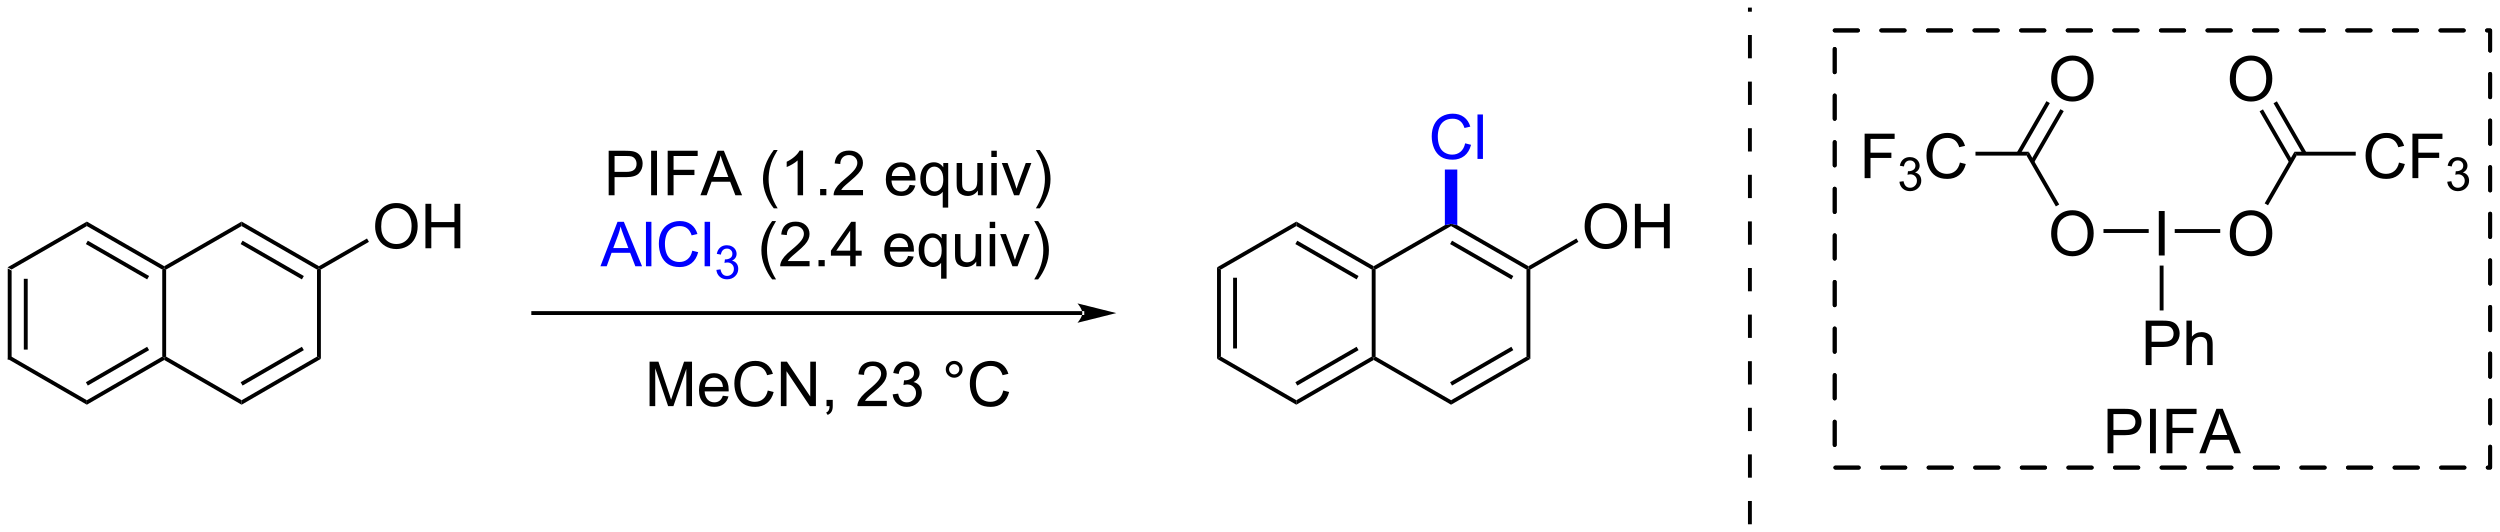 <?xml version="1.0" encoding="UTF-8"?>
<!DOCTYPE svg PUBLIC '-//W3C//DTD SVG 1.0//EN'
          'http://www.w3.org/TR/2001/REC-SVG-20010904/DTD/svg10.dtd'>
<svg stroke-dasharray="none" shape-rendering="auto" xmlns="http://www.w3.org/2000/svg" font-family="'Dialog'" text-rendering="auto" width="883" fill-opacity="1" color-interpolation="auto" color-rendering="auto" preserveAspectRatio="xMidYMid meet" font-size="12px" viewBox="0 0 883 188" fill="black" xmlns:xlink="http://www.w3.org/1999/xlink" stroke="black" image-rendering="auto" stroke-miterlimit="10" stroke-linecap="square" stroke-linejoin="miter" font-style="normal" stroke-width="1" height="188" stroke-dashoffset="0" font-weight="normal" stroke-opacity="1"
><!--Generated by the Batik Graphics2D SVG Generator--><defs id="genericDefs"
  /><g
  ><defs id="defs1"
    ><clipPath clipPathUnits="userSpaceOnUse" id="clipPath1"
      ><path d="M0.646 0.646 L331.715 0.646 L331.715 71.076 L0.646 71.076 L0.646 0.646 Z"
      /></clipPath
      ><clipPath clipPathUnits="userSpaceOnUse" id="clipPath2"
      ><path d="M58.949 331.155 L58.949 399.627 L380.812 399.627 L380.812 331.155 Z"
      /></clipPath
    ></defs
    ><g transform="scale(2.667,2.667) translate(-0.646,-0.646) matrix(1.029,0,0,1.029,-59.989,-339.98)"
    ><path d="M59.921 365.566 L60.421 365.855 L60.421 377.067 L59.921 377.355 ZM61.991 366.906 L61.991 376.017 L62.491 376.017 L62.491 366.906 Z" stroke="none" clip-path="url(#clipPath2)"
    /></g
    ><g transform="matrix(2.743,0,0,2.743,-161.692,-908.336)"
    ><path d="M59.921 377.355 L60.421 377.067 L70.13 382.68 L70.13 383.258 Z" stroke="none" clip-path="url(#clipPath2)"
    /></g
    ><g transform="matrix(2.743,0,0,2.743,-161.692,-908.336)"
    ><path d="M70.13 383.258 L70.13 382.68 L79.839 377.067 L80.089 377.211 L80.089 377.5 ZM70.255 380.794 L78.144 376.233 L77.893 375.8 L70.005 380.361 Z" stroke="none" clip-path="url(#clipPath2)"
    /></g
    ><g transform="matrix(2.743,0,0,2.743,-161.692,-908.336)"
    ><path d="M80.339 377.067 L80.089 377.211 L79.839 377.067 L79.839 365.855 L80.089 365.71 L80.339 365.855 Z" stroke="none" clip-path="url(#clipPath2)"
    /></g
    ><g transform="matrix(2.743,0,0,2.743,-161.692,-908.336)"
    ><path d="M80.089 365.422 L80.089 365.71 L79.839 365.855 L70.13 360.257 L70.13 359.68 ZM78.145 366.689 L70.255 362.14 L70.005 362.573 L77.895 367.123 Z" stroke="none" clip-path="url(#clipPath2)"
    /></g
    ><g transform="matrix(2.743,0,0,2.743,-161.692,-908.336)"
    ><path d="M70.13 359.68 L70.13 360.257 L60.421 365.855 L59.921 365.566 Z" stroke="none" clip-path="url(#clipPath2)"
    /></g
    ><g transform="matrix(2.743,0,0,2.743,-161.692,-908.336)"
    ><path d="M80.089 377.5 L80.089 377.211 L80.339 377.067 L90.056 382.68 L90.056 383.258 Z" stroke="none" clip-path="url(#clipPath2)"
    /></g
    ><g transform="matrix(2.743,0,0,2.743,-161.692,-908.336)"
    ><path d="M90.056 383.258 L90.056 382.68 L99.765 377.067 L100.265 377.355 ZM90.181 380.794 L98.07 376.233 L97.82 375.8 L89.931 380.361 Z" stroke="none" clip-path="url(#clipPath2)"
    /></g
    ><g transform="matrix(2.743,0,0,2.743,-161.692,-908.336)"
    ><path d="M100.265 377.355 L99.765 377.067 L99.765 365.855 L100.015 365.71 L100.265 365.855 Z" stroke="none" clip-path="url(#clipPath2)"
    /></g
    ><g transform="matrix(2.743,0,0,2.743,-161.692,-908.336)"
    ><path d="M100.015 365.422 L100.015 365.71 L99.765 365.855 L90.056 360.257 L90.056 359.68 ZM98.071 366.689 L90.181 362.14 L89.931 362.573 L97.821 367.123 Z" stroke="none" clip-path="url(#clipPath2)"
    /></g
    ><g transform="matrix(2.743,0,0,2.743,-161.692,-908.336)"
    ><path d="M90.056 359.68 L90.056 360.257 L80.339 365.855 L80.089 365.71 L80.089 365.422 Z" stroke="none" clip-path="url(#clipPath2)"
    /></g
    ><g transform="matrix(2.743,0,0,2.743,-161.692,-908.336)"
    ><path d="M107.251 360.329 Q107.251 358.902 108.017 358.097 Q108.782 357.29 109.993 357.29 Q110.785 357.29 111.421 357.67 Q112.058 358.048 112.392 358.725 Q112.728 359.402 112.728 360.261 Q112.728 361.134 112.376 361.821 Q112.025 362.509 111.379 362.863 Q110.736 363.217 109.988 363.217 Q109.181 363.217 108.543 362.826 Q107.907 362.433 107.579 361.759 Q107.251 361.082 107.251 360.329 ZM108.032 360.339 Q108.032 361.376 108.587 361.972 Q109.144 362.566 109.986 362.566 Q110.84 362.566 111.392 361.964 Q111.947 361.363 111.947 360.259 Q111.947 359.558 111.71 359.037 Q111.473 358.517 111.017 358.23 Q110.564 357.941 109.996 357.941 Q109.191 357.941 108.611 358.496 Q108.032 359.048 108.032 360.339 ZM113.727 363.118 L113.727 357.392 L114.484 357.392 L114.484 359.743 L117.461 359.743 L117.461 357.392 L118.219 357.392 L118.219 363.118 L117.461 363.118 L117.461 360.418 L114.484 360.418 L114.484 363.118 L113.727 363.118 Z" stroke="none" clip-path="url(#clipPath2)"
    /></g
    ><g transform="matrix(2.743,0,0,2.743,-161.692,-908.336)"
    ><path d="M100.265 365.855 L100.015 365.71 L100.015 365.422 L106.202 361.855 L106.452 362.288 Z" stroke="none" clip-path="url(#clipPath2)"
    /></g
    ><g transform="matrix(2.743,0,0,2.743,-161.692,-908.336)"
    ><path d="M137.322 356.286 L137.322 350.56 L139.483 350.56 Q140.054 350.56 140.353 350.614 Q140.775 350.685 141.059 350.883 Q141.345 351.078 141.52 351.435 Q141.694 351.789 141.694 352.216 Q141.694 352.945 141.228 353.453 Q140.765 353.958 139.549 353.958 L138.08 353.958 L138.08 356.286 L137.322 356.286 ZM138.08 353.281 L139.562 353.281 Q140.296 353.281 140.603 353.008 Q140.913 352.734 140.913 352.239 Q140.913 351.88 140.731 351.625 Q140.549 351.367 140.252 351.286 Q140.062 351.234 139.546 351.234 L138.08 351.234 L138.08 353.281 ZM142.788 356.286 L142.788 350.56 L143.546 350.56 L143.546 356.286 L142.788 356.286 ZM144.92 356.286 L144.92 350.56 L148.784 350.56 L148.784 351.234 L145.678 351.234 L145.678 353.008 L148.365 353.008 L148.365 353.685 L145.678 353.685 L145.678 356.286 L144.92 356.286 ZM149.137 356.286 L151.338 350.56 L152.155 350.56 L154.499 356.286 L153.635 356.286 L152.968 354.552 L150.572 354.552 L149.944 356.286 L149.137 356.286 ZM150.791 353.935 L152.733 353.935 L152.135 352.349 Q151.861 351.625 151.728 351.161 Q151.619 351.711 151.421 352.255 L150.791 353.935 ZM158.581 357.971 Q157.998 357.237 157.594 356.252 Q157.193 355.265 157.193 354.211 Q157.193 353.281 157.495 352.43 Q157.847 351.442 158.581 350.461 L159.084 350.461 Q158.612 351.273 158.459 351.622 Q158.222 352.161 158.084 352.747 Q157.917 353.476 157.917 354.216 Q157.917 356.094 159.084 357.971 L158.581 357.971 ZM162.355 356.286 L161.651 356.286 L161.651 351.805 Q161.396 352.047 160.985 352.289 Q160.573 352.531 160.245 352.654 L160.245 351.974 Q160.834 351.695 161.274 351.302 Q161.716 350.906 161.901 350.536 L162.355 350.536 L162.355 356.286 ZM164.549 356.286 L164.549 355.484 L165.351 355.484 L165.351 356.286 L164.549 356.286 ZM170.073 355.609 L170.073 356.286 L166.287 356.286 Q166.279 356.031 166.37 355.797 Q166.513 355.411 166.831 355.036 Q167.151 354.661 167.753 354.169 Q168.685 353.404 169.013 352.956 Q169.341 352.508 169.341 352.109 Q169.341 351.692 169.042 351.406 Q168.745 351.117 168.263 351.117 Q167.756 351.117 167.451 351.422 Q167.146 351.726 167.144 352.265 L166.42 352.192 Q166.495 351.383 166.98 350.961 Q167.464 350.536 168.279 350.536 Q169.105 350.536 169.584 350.995 Q170.065 351.45 170.065 352.125 Q170.065 352.469 169.925 352.802 Q169.784 353.133 169.456 353.5 Q169.131 353.867 168.373 354.508 Q167.74 355.039 167.56 355.229 Q167.381 355.419 167.263 355.609 L170.073 355.609 ZM176.084 354.95 L176.81 355.039 Q176.638 355.677 176.172 356.029 Q175.709 356.38 174.987 356.38 Q174.076 356.38 173.542 355.82 Q173.011 355.258 173.011 354.247 Q173.011 353.2 173.55 352.622 Q174.089 352.044 174.948 352.044 Q175.779 352.044 176.305 352.612 Q176.834 353.177 176.834 354.203 Q176.834 354.265 176.831 354.39 L173.737 354.39 Q173.776 355.075 174.123 355.44 Q174.472 355.802 174.99 355.802 Q175.378 355.802 175.651 355.599 Q175.925 355.396 176.084 354.95 ZM173.776 353.812 L176.091 353.812 Q176.045 353.289 175.826 353.029 Q175.49 352.622 174.956 352.622 Q174.472 352.622 174.141 352.948 Q173.81 353.271 173.776 353.812 ZM180.338 357.877 L180.338 355.844 Q180.174 356.075 179.879 356.229 Q179.585 356.38 179.252 356.38 Q178.515 356.38 177.981 355.791 Q177.447 355.2 177.447 354.172 Q177.447 353.547 177.663 353.052 Q177.882 352.555 178.293 352.299 Q178.705 352.044 179.197 352.044 Q179.968 352.044 180.408 352.692 L180.408 352.138 L181.041 352.138 L181.041 357.877 L180.338 357.877 ZM178.171 354.2 Q178.171 355 178.507 355.401 Q178.843 355.802 179.312 355.802 Q179.76 355.802 180.082 355.422 Q180.408 355.039 180.408 354.263 Q180.408 353.435 180.067 353.018 Q179.726 352.599 179.265 352.599 Q178.806 352.599 178.489 352.987 Q178.171 353.375 178.171 354.2 ZM184.862 356.286 L184.862 355.677 Q184.378 356.38 183.545 356.38 Q183.178 356.38 182.86 356.239 Q182.542 356.099 182.386 355.885 Q182.232 355.672 182.17 355.364 Q182.128 355.156 182.128 354.708 L182.128 352.138 L182.831 352.138 L182.831 354.437 Q182.831 354.989 182.873 355.18 Q182.94 355.458 183.154 355.617 Q183.37 355.773 183.685 355.773 Q184.003 355.773 184.279 355.612 Q184.558 355.45 184.672 355.172 Q184.787 354.89 184.787 354.359 L184.787 352.138 L185.49 352.138 L185.49 356.286 L184.862 356.286 ZM186.595 351.367 L186.595 350.56 L187.299 350.56 L187.299 351.367 L186.595 351.367 ZM186.595 356.286 L186.595 352.138 L187.299 352.138 L187.299 356.286 L186.595 356.286 ZM189.521 356.286 L187.943 352.138 L188.685 352.138 L189.576 354.622 Q189.722 355.023 189.841 355.458 Q189.935 355.13 190.105 354.669 L191.026 352.138 L191.748 352.138 L190.178 356.286 L189.521 356.286 ZM192.831 357.971 L192.326 357.971 Q193.495 356.094 193.495 354.216 Q193.495 353.482 193.326 352.758 Q193.193 352.172 192.956 351.633 Q192.803 351.281 192.326 350.461 L192.831 350.461 Q193.565 351.442 193.917 352.43 Q194.216 353.281 194.216 354.211 Q194.216 355.265 193.813 356.252 Q193.409 357.237 192.831 357.971 Z" stroke="none" clip-path="url(#clipPath2)"
    /></g
    ><g fill="blue" transform="matrix(2.743,0,0,2.743,-161.692,-908.336)" stroke="blue"
    ><path d="M136.26 365.436 L138.46 359.71 L139.278 359.71 L141.622 365.436 L140.757 365.436 L140.09 363.702 L137.695 363.702 L137.067 365.436 L136.26 365.436 ZM137.913 363.085 L139.856 363.085 L139.257 361.499 Q138.984 360.775 138.851 360.311 Q138.742 360.861 138.543 361.405 L137.913 363.085 ZM142.122 365.436 L142.122 359.71 L142.825 359.71 L142.825 365.436 L142.122 365.436 ZM148.089 363.428 L148.847 363.619 Q148.61 364.553 147.99 365.046 Q147.37 365.535 146.477 365.535 Q145.55 365.535 144.969 365.158 Q144.391 364.78 144.087 364.067 Q143.784 363.35 143.784 362.53 Q143.784 361.634 144.126 360.97 Q144.469 360.303 145.1 359.957 Q145.73 359.611 146.488 359.611 Q147.347 359.611 147.933 360.048 Q148.519 360.486 148.751 361.28 L148.003 361.454 Q147.805 360.829 147.425 360.546 Q147.047 360.259 146.472 360.259 Q145.813 360.259 145.368 360.577 Q144.925 360.892 144.745 361.426 Q144.566 361.96 144.566 362.525 Q144.566 363.257 144.779 363.801 Q144.993 364.345 145.441 364.616 Q145.891 364.884 146.415 364.884 Q147.05 364.884 147.49 364.517 Q147.933 364.15 148.089 363.428 ZM149.676 365.436 L149.676 359.71 L150.38 359.71 L150.38 365.436 L149.676 365.436 Z" stroke="none" clip-path="url(#clipPath2)"
    /></g
    ><g fill="blue" transform="matrix(2.743,0,0,2.743,-161.692,-908.336)" stroke="blue"
    ><path d="M151.193 365.901 L151.72 365.831 Q151.812 366.28 152.029 366.478 Q152.247 366.675 152.562 366.675 Q152.933 366.675 153.189 366.417 Q153.447 366.159 153.447 365.779 Q153.447 365.415 153.208 365.181 Q152.972 364.945 152.605 364.945 Q152.456 364.945 152.234 365.003 L152.292 364.54 Q152.345 364.546 152.376 364.546 Q152.714 364.546 152.984 364.37 Q153.253 364.195 153.253 363.827 Q153.253 363.538 153.056 363.349 Q152.861 363.157 152.55 363.157 Q152.242 363.157 152.036 363.351 Q151.831 363.544 151.773 363.931 L151.245 363.837 Q151.343 363.306 151.685 363.015 Q152.029 362.724 152.538 362.724 Q152.89 362.724 153.185 362.874 Q153.482 363.025 153.638 363.286 Q153.794 363.546 153.794 363.839 Q153.794 364.118 153.644 364.347 Q153.495 364.575 153.202 364.71 Q153.583 364.798 153.794 365.075 Q154.005 365.351 154.005 365.767 Q154.005 366.329 153.595 366.722 Q153.185 367.113 152.558 367.113 Q151.993 367.113 151.618 366.776 Q151.245 366.439 151.193 365.901 Z" stroke="none" clip-path="url(#clipPath2)"
    /></g
    ><g transform="matrix(2.743,0,0,2.743,-161.692,-908.336)"
    ><path d="M158.373 367.121 Q157.789 366.387 157.386 365.402 Q156.985 364.416 156.985 363.361 Q156.985 362.431 157.287 361.579 Q157.638 360.593 158.373 359.611 L158.875 359.611 Q158.404 360.423 158.25 360.772 Q158.013 361.311 157.875 361.897 Q157.709 362.626 157.709 363.366 Q157.709 365.244 158.875 367.121 L158.373 367.121 ZM163.193 364.759 L163.193 365.436 L159.406 365.436 Q159.399 365.181 159.49 364.947 Q159.633 364.561 159.951 364.186 Q160.271 363.811 160.873 363.319 Q161.805 362.553 162.133 362.106 Q162.461 361.658 162.461 361.259 Q162.461 360.843 162.162 360.556 Q161.865 360.267 161.383 360.267 Q160.875 360.267 160.571 360.572 Q160.266 360.876 160.263 361.416 L159.539 361.343 Q159.615 360.533 160.099 360.111 Q160.584 359.686 161.399 359.686 Q162.224 359.686 162.703 360.145 Q163.185 360.6 163.185 361.275 Q163.185 361.619 163.044 361.952 Q162.904 362.283 162.576 362.65 Q162.25 363.017 161.492 363.658 Q160.86 364.189 160.68 364.379 Q160.5 364.569 160.383 364.759 L163.193 364.759 ZM164.34 365.436 L164.34 364.634 L165.142 364.634 L165.142 365.436 L164.34 365.436 ZM168.422 365.436 L168.422 364.064 L165.938 364.064 L165.938 363.421 L168.552 359.71 L169.125 359.71 L169.125 363.421 L169.899 363.421 L169.899 364.064 L169.125 364.064 L169.125 365.436 L168.422 365.436 ZM168.422 363.421 L168.422 360.837 L166.631 363.421 L168.422 363.421 ZM175.875 364.1 L176.602 364.189 Q176.43 364.827 175.964 365.178 Q175.5 365.53 174.779 365.53 Q173.867 365.53 173.334 364.97 Q172.802 364.408 172.802 363.397 Q172.802 362.35 173.341 361.772 Q173.881 361.194 174.74 361.194 Q175.571 361.194 176.097 361.762 Q176.625 362.327 176.625 363.353 Q176.625 363.416 176.623 363.541 L173.529 363.541 Q173.568 364.225 173.914 364.59 Q174.263 364.952 174.781 364.952 Q175.169 364.952 175.443 364.749 Q175.716 364.546 175.875 364.1 ZM173.568 362.962 L175.883 362.962 Q175.836 362.439 175.617 362.178 Q175.281 361.772 174.748 361.772 Q174.263 361.772 173.933 362.098 Q173.602 362.421 173.568 362.962 ZM180.129 367.027 L180.129 364.994 Q179.965 365.225 179.671 365.379 Q179.377 365.53 179.043 365.53 Q178.306 365.53 177.772 364.942 Q177.238 364.35 177.238 363.322 Q177.238 362.697 177.455 362.202 Q177.673 361.704 178.085 361.449 Q178.496 361.194 178.988 361.194 Q179.759 361.194 180.2 361.843 L180.2 361.288 L180.832 361.288 L180.832 367.027 L180.129 367.027 ZM177.963 363.35 Q177.963 364.15 178.298 364.551 Q178.634 364.952 179.103 364.952 Q179.551 364.952 179.874 364.572 Q180.2 364.189 180.2 363.413 Q180.2 362.585 179.858 362.168 Q179.517 361.749 179.056 361.749 Q178.598 361.749 178.28 362.137 Q177.963 362.525 177.963 363.35 ZM184.654 365.436 L184.654 364.827 Q184.169 365.53 183.336 365.53 Q182.969 365.53 182.651 365.389 Q182.334 365.249 182.177 365.035 Q182.024 364.822 181.961 364.514 Q181.919 364.306 181.919 363.858 L181.919 361.288 L182.623 361.288 L182.623 363.587 Q182.623 364.139 182.664 364.329 Q182.732 364.608 182.946 364.767 Q183.162 364.923 183.477 364.923 Q183.794 364.923 184.071 364.762 Q184.349 364.6 184.464 364.322 Q184.578 364.041 184.578 363.509 L184.578 361.288 L185.281 361.288 L185.281 365.436 L184.654 365.436 ZM186.387 360.517 L186.387 359.71 L187.09 359.71 L187.09 360.517 L186.387 360.517 ZM186.387 365.436 L186.387 361.288 L187.09 361.288 L187.09 365.436 L186.387 365.436 ZM189.313 365.436 L187.735 361.288 L188.477 361.288 L189.367 363.772 Q189.513 364.173 189.633 364.608 Q189.727 364.28 189.896 363.819 L190.818 361.288 L191.539 361.288 L189.969 365.436 L189.313 365.436 ZM192.623 367.121 L192.117 367.121 Q193.287 365.244 193.287 363.366 Q193.287 362.632 193.117 361.908 Q192.985 361.322 192.748 360.783 Q192.594 360.431 192.117 359.611 L192.623 359.611 Q193.357 360.593 193.709 361.579 Q194.008 362.431 194.008 363.361 Q194.008 364.416 193.604 365.402 Q193.201 366.387 192.623 367.121 Z" stroke="none" clip-path="url(#clipPath2)"
    /></g
    ><g transform="matrix(2.743,0,0,2.743,-161.692,-908.336)"
    ><path d="M198.31 371.711 L198.31 371.711 L127.612 371.711 L127.362 371.711 L127.362 371.211 L127.612 371.211 L198.31 371.211 L198.56 371.211 L198.56 371.711 ZM202.685 371.461 L197.685 370.211 C197.685 370.211 198.31 370.914 198.31 371.461 C198.31 372.007 197.685 372.711 197.685 372.711 Z" stroke="none" clip-path="url(#clipPath2)"
    /></g
    ><g transform="matrix(2.743,0,0,2.743,-161.692,-908.336)"
    ><path d="M142.588 383.44 L142.588 377.714 L143.728 377.714 L145.085 381.769 Q145.273 382.334 145.358 382.615 Q145.455 382.302 145.663 381.698 L147.033 377.714 L148.054 377.714 L148.054 383.44 L147.322 383.44 L147.322 378.646 L145.658 383.44 L144.976 383.44 L143.319 378.565 L143.319 383.44 L142.588 383.44 ZM152.025 382.104 L152.752 382.193 Q152.58 382.831 152.114 383.183 Q151.65 383.534 150.929 383.534 Q150.017 383.534 149.483 382.974 Q148.952 382.412 148.952 381.401 Q148.952 380.354 149.491 379.776 Q150.03 379.198 150.89 379.198 Q151.72 379.198 152.246 379.766 Q152.775 380.331 152.775 381.357 Q152.775 381.42 152.773 381.545 L149.679 381.545 Q149.718 382.229 150.064 382.594 Q150.413 382.956 150.931 382.956 Q151.319 382.956 151.593 382.753 Q151.866 382.55 152.025 382.104 ZM149.718 380.966 L152.033 380.966 Q151.986 380.443 151.767 380.183 Q151.431 379.776 150.898 379.776 Q150.413 379.776 150.082 380.102 Q149.752 380.425 149.718 380.966 ZM157.81 381.433 L158.568 381.623 Q158.331 382.558 157.711 383.05 Q157.092 383.539 156.198 383.539 Q155.271 383.539 154.69 383.162 Q154.112 382.784 153.808 382.071 Q153.506 381.354 153.506 380.534 Q153.506 379.638 153.847 378.974 Q154.19 378.308 154.821 377.961 Q155.451 377.615 156.209 377.615 Q157.068 377.615 157.654 378.052 Q158.24 378.49 158.472 379.284 L157.724 379.459 Q157.526 378.834 157.146 378.55 Q156.769 378.263 156.193 378.263 Q155.534 378.263 155.089 378.581 Q154.646 378.896 154.467 379.43 Q154.287 379.964 154.287 380.529 Q154.287 381.261 154.5 381.805 Q154.714 382.349 155.162 382.62 Q155.612 382.888 156.136 382.888 Q156.771 382.888 157.211 382.521 Q157.654 382.154 157.81 381.433 ZM159.494 383.44 L159.494 377.714 L160.273 377.714 L163.28 382.209 L163.28 377.714 L164.007 377.714 L164.007 383.44 L163.228 383.44 L160.22 378.94 L160.22 383.44 L159.494 383.44 ZM165.373 383.44 L165.373 382.638 L166.175 382.638 L166.175 383.44 Q166.175 383.883 166.019 384.154 Q165.862 384.425 165.521 384.573 L165.326 384.274 Q165.55 384.175 165.654 383.985 Q165.761 383.797 165.771 383.44 L165.373 383.44 ZM173.136 382.763 L173.136 383.44 L169.349 383.44 Q169.342 383.185 169.433 382.951 Q169.576 382.565 169.894 382.19 Q170.214 381.815 170.815 381.323 Q171.748 380.558 172.076 380.11 Q172.404 379.662 172.404 379.263 Q172.404 378.847 172.105 378.56 Q171.808 378.271 171.326 378.271 Q170.818 378.271 170.513 378.576 Q170.209 378.88 170.206 379.42 L169.482 379.347 Q169.558 378.537 170.042 378.115 Q170.526 377.69 171.342 377.69 Q172.167 377.69 172.646 378.149 Q173.128 378.604 173.128 379.279 Q173.128 379.623 172.987 379.956 Q172.847 380.287 172.519 380.654 Q172.193 381.021 171.435 381.662 Q170.803 382.193 170.623 382.383 Q170.443 382.573 170.326 382.763 L173.136 382.763 ZM173.892 381.927 L174.595 381.834 Q174.718 382.433 175.007 382.696 Q175.299 382.959 175.718 382.959 Q176.213 382.959 176.554 382.615 Q176.898 382.271 176.898 381.763 Q176.898 381.279 176.58 380.966 Q176.265 380.651 175.775 380.651 Q175.577 380.651 175.28 380.729 L175.358 380.112 Q175.429 380.12 175.47 380.12 Q175.921 380.12 176.28 379.886 Q176.64 379.651 176.64 379.162 Q176.64 378.776 176.377 378.524 Q176.116 378.269 175.702 378.269 Q175.291 378.269 175.017 378.526 Q174.744 378.784 174.666 379.3 L173.963 379.175 Q174.093 378.466 174.549 378.078 Q175.007 377.69 175.687 377.69 Q176.155 377.69 176.549 377.891 Q176.944 378.091 177.153 378.44 Q177.361 378.787 177.361 379.177 Q177.361 379.55 177.161 379.854 Q176.963 380.159 176.572 380.339 Q177.08 380.456 177.361 380.826 Q177.642 381.193 177.642 381.748 Q177.642 382.498 177.095 383.021 Q176.549 383.542 175.713 383.542 Q174.96 383.542 174.46 383.094 Q173.963 382.644 173.892 381.927 ZM180.728 378.698 Q180.728 378.248 181.046 377.933 Q181.366 377.615 181.812 377.615 Q182.265 377.615 182.58 377.933 Q182.898 378.248 182.898 378.698 Q182.898 379.146 182.577 379.466 Q182.26 379.784 181.812 379.784 Q181.366 379.784 181.046 379.469 Q180.728 379.151 180.728 378.698 ZM181.155 378.698 Q181.155 378.972 181.348 379.164 Q181.541 379.357 181.814 379.357 Q182.085 379.357 182.278 379.164 Q182.47 378.972 182.47 378.698 Q182.47 378.425 182.278 378.232 Q182.085 378.037 181.814 378.037 Q181.541 378.037 181.348 378.232 Q181.155 378.425 181.155 378.698 ZM188.131 381.433 L188.888 381.623 Q188.651 382.558 188.032 383.05 Q187.412 383.539 186.519 383.539 Q185.592 383.539 185.011 383.162 Q184.433 382.784 184.128 382.071 Q183.826 381.354 183.826 380.534 Q183.826 379.638 184.167 378.974 Q184.511 378.308 185.141 377.961 Q185.771 377.615 186.529 377.615 Q187.388 377.615 187.974 378.052 Q188.56 378.49 188.792 379.284 L188.045 379.459 Q187.847 378.834 187.467 378.55 Q187.089 378.263 186.513 378.263 Q185.855 378.263 185.409 378.581 Q184.967 378.896 184.787 379.43 Q184.607 379.964 184.607 380.529 Q184.607 381.261 184.821 381.805 Q185.034 382.349 185.482 382.62 Q185.933 382.888 186.456 382.888 Q187.092 382.888 187.532 382.521 Q187.974 382.154 188.131 381.433 Z" stroke="none" clip-path="url(#clipPath2)"
    /></g
    ><g transform="matrix(2.743,0,0,2.743,-161.692,-908.336)"
    ><path d="M215.657 365.566 L216.157 365.855 L216.157 377.067 L215.657 377.355 ZM217.727 366.906 L217.727 376.017 L218.227 376.017 L218.227 366.906 Z" stroke="none" clip-path="url(#clipPath2)"
    /></g
    ><g transform="matrix(2.743,0,0,2.743,-161.692,-908.336)"
    ><path d="M215.657 377.355 L216.157 377.067 L225.866 382.68 L225.866 383.258 Z" stroke="none" clip-path="url(#clipPath2)"
    /></g
    ><g transform="matrix(2.743,0,0,2.743,-161.692,-908.336)"
    ><path d="M225.866 383.258 L225.866 382.68 L235.576 377.067 L235.826 377.211 L235.826 377.5 ZM225.992 380.794 L233.88 376.233 L233.63 375.8 L225.741 380.361 Z" stroke="none" clip-path="url(#clipPath2)"
    /></g
    ><g transform="matrix(2.743,0,0,2.743,-161.692,-908.336)"
    ><path d="M236.076 377.067 L235.826 377.211 L235.576 377.067 L235.576 365.855 L235.826 365.71 L236.076 365.855 Z" stroke="none" clip-path="url(#clipPath2)"
    /></g
    ><g transform="matrix(2.743,0,0,2.743,-161.692,-908.336)"
    ><path d="M235.826 365.422 L235.826 365.71 L235.576 365.855 L225.866 360.257 L225.866 359.68 ZM233.881 366.689 L225.991 362.14 L225.742 362.573 L233.631 367.123 Z" stroke="none" clip-path="url(#clipPath2)"
    /></g
    ><g transform="matrix(2.743,0,0,2.743,-161.692,-908.336)"
    ><path d="M225.866 359.68 L225.866 360.257 L216.157 365.855 L215.657 365.566 Z" stroke="none" clip-path="url(#clipPath2)"
    /></g
    ><g transform="matrix(2.743,0,0,2.743,-161.692,-908.336)"
    ><path d="M235.826 377.5 L235.826 377.211 L236.076 377.067 L245.793 382.68 L245.793 383.258 Z" stroke="none" clip-path="url(#clipPath2)"
    /></g
    ><g transform="matrix(2.743,0,0,2.743,-161.692,-908.336)"
    ><path d="M245.793 383.258 L245.793 382.68 L255.502 377.067 L256.002 377.355 ZM245.917 380.794 L253.806 376.233 L253.556 375.8 L245.667 380.361 Z" stroke="none" clip-path="url(#clipPath2)"
    /></g
    ><g transform="matrix(2.743,0,0,2.743,-161.692,-908.336)"
    ><path d="M256.002 377.355 L255.502 377.067 L255.502 365.855 L255.752 365.71 L256.002 365.855 Z" stroke="none" clip-path="url(#clipPath2)"
    /></g
    ><g transform="matrix(2.743,0,0,2.743,-161.692,-908.336)"
    ><path d="M255.752 365.422 L255.752 365.71 L255.502 365.855 L245.793 360.257 L245.793 359.968 L246.593 360.141 ZM253.807 366.689 L245.917 362.14 L245.667 362.573 L253.558 367.123 Z" stroke="none" clip-path="url(#clipPath2)"
    /></g
    ><g transform="matrix(2.743,0,0,2.743,-161.692,-908.336)"
    ><path d="M244.993 360.14 L245.793 359.968 L245.793 360.257 L236.076 365.855 L235.826 365.71 L235.826 365.422 Z" stroke="none" clip-path="url(#clipPath2)"
    /></g
    ><g transform="matrix(2.743,0,0,2.743,-161.692,-908.336)"
    ><path d="M262.988 360.329 Q262.988 358.902 263.753 358.097 Q264.519 357.29 265.73 357.29 Q266.522 357.29 267.157 357.67 Q267.795 358.048 268.128 358.725 Q268.464 359.402 268.464 360.261 Q268.464 361.134 268.113 361.821 Q267.761 362.509 267.115 362.863 Q266.472 363.217 265.725 363.217 Q264.917 363.217 264.279 362.826 Q263.644 362.433 263.316 361.759 Q262.988 361.082 262.988 360.329 ZM263.769 360.339 Q263.769 361.376 264.324 361.972 Q264.881 362.566 265.722 362.566 Q266.576 362.566 267.128 361.964 Q267.683 361.363 267.683 360.259 Q267.683 359.558 267.446 359.037 Q267.209 358.517 266.753 358.23 Q266.3 357.941 265.732 357.941 Q264.928 357.941 264.347 358.496 Q263.769 359.048 263.769 360.339 ZM269.463 363.118 L269.463 357.392 L270.221 357.392 L270.221 359.743 L273.197 359.743 L273.197 357.392 L273.955 357.392 L273.955 363.118 L273.197 363.118 L273.197 360.418 L270.221 360.418 L270.221 363.118 L269.463 363.118 Z" stroke="none" clip-path="url(#clipPath2)"
    /></g
    ><g transform="matrix(2.743,0,0,2.743,-161.692,-908.336)"
    ><path d="M256.002 365.855 L255.752 365.71 L255.752 365.422 L261.938 361.855 L262.188 362.288 Z" stroke="none" clip-path="url(#clipPath2)"
    /></g
    ><g fill="blue" transform="matrix(2.743,0,0,2.743,-161.692,-908.336)" stroke="blue"
    ><path d="M247.607 349.602 L248.365 349.792 Q248.128 350.727 247.508 351.219 Q246.888 351.709 245.995 351.709 Q245.068 351.709 244.487 351.331 Q243.909 350.953 243.604 350.24 Q243.302 349.524 243.302 348.703 Q243.302 347.808 243.643 347.143 Q243.987 346.477 244.617 346.13 Q245.248 345.784 246.006 345.784 Q246.865 345.784 247.451 346.222 Q248.037 346.659 248.268 347.453 L247.521 347.628 Q247.323 347.003 246.943 346.719 Q246.565 346.433 245.99 346.433 Q245.331 346.433 244.886 346.75 Q244.443 347.065 244.263 347.599 Q244.084 348.133 244.084 348.698 Q244.084 349.43 244.297 349.974 Q244.511 350.518 244.959 350.789 Q245.409 351.058 245.933 351.058 Q246.568 351.058 247.008 350.69 Q247.451 350.323 247.607 349.602 ZM249.194 351.61 L249.194 345.883 L249.897 345.883 L249.897 351.61 L249.194 351.61 Z" stroke="none" clip-path="url(#clipPath2)"
    /></g
    ><g fill="blue" transform="matrix(2.743,0,0,2.743,-161.692,-908.336)" stroke="blue"
    ><path d="M246.593 360.141 L245.793 359.968 L244.993 360.14 L244.993 352.977 L246.593 352.977 Z" stroke="none" clip-path="url(#clipPath2)"
    /></g
    ><g transform="matrix(2.743,0,0,2.743,-161.692,-908.336)"
    ><path d="M336.922 364.045 L336.922 358.318 L337.68 358.318 L337.68 364.045 L336.922 364.045 Z" stroke="none" clip-path="url(#clipPath2)"
    /></g
    ><g transform="matrix(2.743,0,0,2.743,-161.692,-908.336)"
    ><path d="M335.235 378.157 L335.235 372.43 L337.397 372.43 Q337.967 372.43 338.266 372.485 Q338.688 372.555 338.972 372.753 Q339.258 372.948 339.433 373.305 Q339.607 373.659 339.607 374.086 Q339.607 374.816 339.141 375.323 Q338.678 375.829 337.462 375.829 L335.993 375.829 L335.993 378.157 L335.235 378.157 ZM335.993 375.151 L337.475 375.151 Q338.209 375.151 338.516 374.878 Q338.826 374.605 338.826 374.11 Q338.826 373.75 338.644 373.495 Q338.462 373.237 338.165 373.157 Q337.975 373.105 337.459 373.105 L335.993 373.105 L335.993 375.151 ZM340.482 378.157 L340.482 372.43 L341.185 372.43 L341.185 374.485 Q341.678 373.914 342.428 373.914 Q342.889 373.914 343.227 374.097 Q343.568 374.276 343.714 374.597 Q343.86 374.917 343.86 375.526 L343.86 378.157 L343.157 378.157 L343.157 375.526 Q343.157 375 342.928 374.761 Q342.701 374.519 342.282 374.519 Q341.969 374.519 341.693 374.683 Q341.42 374.844 341.303 375.123 Q341.185 375.399 341.185 375.886 L341.185 378.157 L340.482 378.157 Z" stroke="none" clip-path="url(#clipPath2)"
    /></g
    ><g transform="matrix(2.743,0,0,2.743,-161.692,-908.336)"
    ><path d="M337.036 365.344 L337.536 365.344 L337.536 371.122 L337.036 371.122 Z" stroke="none" clip-path="url(#clipPath2)"
    /></g
    ><g transform="matrix(2.743,0,0,2.743,-161.692,-908.336)"
    ><path d="M346.063 361.255 Q346.063 359.828 346.829 359.024 Q347.594 358.216 348.805 358.216 Q349.597 358.216 350.232 358.597 Q350.87 358.974 351.204 359.651 Q351.539 360.328 351.539 361.188 Q351.539 362.06 351.188 362.748 Q350.836 363.435 350.19 363.789 Q349.547 364.144 348.8 364.144 Q347.993 364.144 347.355 363.753 Q346.719 363.36 346.391 362.685 Q346.063 362.008 346.063 361.255 ZM346.844 361.266 Q346.844 362.302 347.399 362.899 Q347.956 363.493 348.797 363.493 Q349.651 363.493 350.204 362.891 Q350.758 362.289 350.758 361.185 Q350.758 360.485 350.521 359.964 Q350.284 359.443 349.829 359.157 Q349.375 358.868 348.808 358.868 Q348.003 358.868 347.422 359.422 Q346.844 359.974 346.844 361.266 Z" stroke="none" clip-path="url(#clipPath2)"
    /></g
    ><g transform="matrix(2.743,0,0,2.743,-161.692,-908.336)"
    ><path d="M338.974 361.144 L338.974 360.644 L344.833 360.644 L344.833 361.144 Z" stroke="none" clip-path="url(#clipPath2)"
    /></g
    ><g transform="matrix(2.743,0,0,2.743,-161.692,-908.336)"
    ><path d="M323.062 361.255 Q323.062 359.828 323.827 359.024 Q324.593 358.216 325.804 358.216 Q326.596 358.216 327.231 358.597 Q327.869 358.974 328.202 359.651 Q328.538 360.328 328.538 361.188 Q328.538 362.06 328.187 362.748 Q327.835 363.435 327.19 363.789 Q326.546 364.144 325.799 364.144 Q324.992 364.144 324.354 363.753 Q323.718 363.36 323.39 362.685 Q323.062 362.008 323.062 361.255 ZM323.843 361.266 Q323.843 362.302 324.398 362.899 Q324.955 363.493 325.796 363.493 Q326.651 363.493 327.202 362.891 Q327.757 362.289 327.757 361.185 Q327.757 360.485 327.52 359.964 Q327.283 359.443 326.827 359.157 Q326.374 358.868 325.807 358.868 Q325.002 358.868 324.421 359.422 Q323.843 359.974 323.843 361.266 Z" stroke="none" clip-path="url(#clipPath2)"
    /></g
    ><g transform="matrix(2.743,0,0,2.743,-161.692,-908.336)"
    ><path d="M335.624 360.644 L335.624 361.144 L329.8 361.144 L329.8 360.644 Z" stroke="none" clip-path="url(#clipPath2)"
    /></g
    ><g transform="matrix(2.743,0,0,2.743,-161.692,-908.336)"
    ><path d="M350.987 357.582 L350.554 357.332 L354.392 350.685 L354.681 351.185 Z" stroke="none" clip-path="url(#clipPath2)"
    /></g
    ><g transform="matrix(2.743,0,0,2.743,-161.692,-908.336)"
    ><path d="M367.851 352.078 L368.609 352.268 Q368.372 353.203 367.753 353.695 Q367.133 354.184 366.24 354.184 Q365.312 354.184 364.732 353.807 Q364.154 353.429 363.849 352.716 Q363.547 352 363.547 351.179 Q363.547 350.283 363.888 349.619 Q364.232 348.953 364.862 348.606 Q365.492 348.26 366.25 348.26 Q367.109 348.26 367.695 348.697 Q368.281 349.135 368.513 349.929 L367.766 350.104 Q367.568 349.479 367.188 349.195 Q366.81 348.908 366.234 348.908 Q365.575 348.908 365.13 349.226 Q364.688 349.541 364.508 350.075 Q364.328 350.609 364.328 351.174 Q364.328 351.906 364.542 352.45 Q364.755 352.994 365.203 353.265 Q365.654 353.533 366.177 353.533 Q366.812 353.533 367.253 353.166 Q367.695 352.799 367.851 352.078 ZM369.582 354.085 L369.582 348.359 L373.447 348.359 L373.447 349.033 L370.34 349.033 L370.34 350.807 L373.027 350.807 L373.027 351.484 L370.34 351.484 L370.34 354.085 L369.582 354.085 Z" stroke="none" clip-path="url(#clipPath2)"
    /></g
    ><g transform="matrix(2.743,0,0,2.743,-161.692,-908.336)"
    ><path d="M374.064 354.551 L374.592 354.48 Q374.683 354.93 374.9 355.127 Q375.119 355.324 375.433 355.324 Q375.805 355.324 376.06 355.066 Q376.318 354.808 376.318 354.428 Q376.318 354.064 376.08 353.83 Q375.844 353.594 375.476 353.594 Q375.328 353.594 375.105 353.652 L375.164 353.189 Q375.217 353.195 375.248 353.195 Q375.586 353.195 375.855 353.019 Q376.125 352.844 376.125 352.476 Q376.125 352.187 375.928 351.998 Q375.732 351.807 375.422 351.807 Q375.113 351.807 374.908 352 Q374.703 352.193 374.644 352.58 L374.117 352.486 Q374.215 351.955 374.557 351.664 Q374.9 351.373 375.41 351.373 Q375.762 351.373 376.057 351.523 Q376.353 351.674 376.51 351.935 Q376.666 352.195 376.666 352.488 Q376.666 352.767 376.515 352.996 Q376.367 353.224 376.074 353.359 Q376.455 353.447 376.666 353.724 Q376.877 354 376.877 354.416 Q376.877 354.978 376.467 355.371 Q376.057 355.762 375.43 355.762 Q374.865 355.762 374.49 355.426 Q374.117 355.088 374.064 354.551 Z" stroke="none" clip-path="url(#clipPath2)"
    /></g
    ><g transform="matrix(2.743,0,0,2.743,-161.692,-908.336)"
    ><path d="M354.681 351.185 L354.392 350.685 L362.282 350.685 L362.282 351.185 Z" stroke="none" clip-path="url(#clipPath2)"
    /></g
    ><g transform="matrix(2.743,0,0,2.743,-161.692,-908.336)"
    ><path d="M346.063 341.337 Q346.063 339.91 346.829 339.106 Q347.594 338.298 348.805 338.298 Q349.597 338.298 350.232 338.678 Q350.87 339.056 351.204 339.733 Q351.539 340.41 351.539 341.269 Q351.539 342.142 351.188 342.829 Q350.836 343.517 350.19 343.871 Q349.547 344.225 348.8 344.225 Q347.993 344.225 347.355 343.835 Q346.719 343.441 346.391 342.767 Q346.063 342.09 346.063 341.337 ZM346.844 341.348 Q346.844 342.384 347.399 342.981 Q347.956 343.574 348.797 343.574 Q349.651 343.574 350.204 342.973 Q350.758 342.371 350.758 341.267 Q350.758 340.566 350.521 340.046 Q350.284 339.525 349.829 339.238 Q349.375 338.949 348.808 338.949 Q348.003 338.949 347.422 339.504 Q346.844 340.056 346.844 341.348 Z" stroke="none" clip-path="url(#clipPath2)"
    /></g
    ><g transform="matrix(2.743,0,0,2.743,-161.692,-908.336)"
    ><path d="M355.948 350.81 L352.129 344.195 L351.696 344.445 L355.515 351.06 ZM354.156 351.845 L350.336 345.231 L349.903 345.481 L353.723 352.095 Z" stroke="none" clip-path="url(#clipPath2)"
    /></g
    ><g transform="matrix(2.743,0,0,2.743,-161.692,-908.336)"
    ><path d="M324.1 357.476 L323.667 357.726 L319.891 351.185 L320.179 350.685 Z" stroke="none" clip-path="url(#clipPath2)"
    /></g
    ><g transform="matrix(2.743,0,0,2.743,-161.692,-908.336)"
    ><path d="M323.062 341.337 Q323.062 339.91 323.827 339.106 Q324.593 338.298 325.804 338.298 Q326.596 338.298 327.231 338.678 Q327.869 339.056 328.202 339.733 Q328.538 340.41 328.538 341.269 Q328.538 342.142 328.187 342.829 Q327.835 343.517 327.19 343.871 Q326.546 344.225 325.799 344.225 Q324.992 344.225 324.354 343.835 Q323.718 343.441 323.39 342.767 Q323.062 342.09 323.062 341.337 ZM323.843 341.348 Q323.843 342.384 324.398 342.981 Q324.955 343.574 325.796 343.574 Q326.651 343.574 327.202 342.973 Q327.757 342.371 327.757 341.267 Q327.757 340.566 327.52 340.046 Q327.283 339.525 326.827 339.238 Q326.374 338.949 325.807 338.949 Q325.002 338.949 324.421 339.504 Q323.843 340.056 323.843 341.348 Z" stroke="none" clip-path="url(#clipPath2)"
    /></g
    ><g transform="matrix(2.743,0,0,2.743,-161.692,-908.336)"
    ><path d="M320.849 352.095 L324.682 345.457 L324.249 345.207 L320.416 351.845 ZM319.056 351.06 L322.889 344.422 L322.456 344.172 L318.623 350.81 Z" stroke="none" clip-path="url(#clipPath2)"
    /></g
    ><g transform="matrix(2.743,0,0,2.743,-161.692,-908.336)"
    ><path d="M299.043 354.085 L299.043 348.359 L302.908 348.359 L302.908 349.033 L299.801 349.033 L299.801 350.807 L302.489 350.807 L302.489 351.484 L299.801 351.484 L299.801 354.085 L299.043 354.085 Z" stroke="none" clip-path="url(#clipPath2)"
    /></g
    ><g transform="matrix(2.743,0,0,2.743,-161.692,-908.336)"
    ><path d="M303.526 354.551 L304.053 354.48 Q304.145 354.93 304.362 355.127 Q304.58 355.324 304.895 355.324 Q305.266 355.324 305.522 355.066 Q305.78 354.808 305.78 354.428 Q305.78 354.064 305.541 353.83 Q305.305 353.594 304.938 353.594 Q304.789 353.594 304.567 353.652 L304.625 353.189 Q304.678 353.195 304.709 353.195 Q305.047 353.195 305.317 353.019 Q305.586 352.844 305.586 352.476 Q305.586 352.187 305.389 351.998 Q305.194 351.807 304.883 351.807 Q304.575 351.807 304.369 352 Q304.164 352.193 304.106 352.58 L303.578 352.486 Q303.676 351.955 304.018 351.664 Q304.362 351.373 304.871 351.373 Q305.223 351.373 305.518 351.523 Q305.815 351.674 305.971 351.935 Q306.127 352.195 306.127 352.488 Q306.127 352.767 305.977 352.996 Q305.828 353.224 305.535 353.359 Q305.916 353.447 306.127 353.724 Q306.338 354 306.338 354.416 Q306.338 354.978 305.928 355.371 Q305.518 355.762 304.891 355.762 Q304.326 355.762 303.951 355.426 Q303.578 355.088 303.526 354.551 Z" stroke="none" clip-path="url(#clipPath2)"
    /></g
    ><g transform="matrix(2.743,0,0,2.743,-161.692,-908.336)"
    ><path d="M311.314 352.078 L312.072 352.268 Q311.835 353.203 311.215 353.695 Q310.595 354.184 309.702 354.184 Q308.775 354.184 308.194 353.807 Q307.616 353.429 307.311 352.716 Q307.009 352 307.009 351.179 Q307.009 350.283 307.35 349.619 Q307.694 348.953 308.324 348.606 Q308.954 348.26 309.712 348.26 Q310.572 348.26 311.158 348.697 Q311.743 349.135 311.975 349.929 L311.228 350.104 Q311.03 349.479 310.65 349.195 Q310.272 348.908 309.697 348.908 Q309.038 348.908 308.592 349.226 Q308.15 349.541 307.97 350.075 Q307.79 350.609 307.79 351.174 Q307.79 351.906 308.004 352.45 Q308.217 352.994 308.665 353.265 Q309.116 353.533 309.639 353.533 Q310.275 353.533 310.715 353.166 Q311.158 352.799 311.314 352.078 Z" stroke="none" clip-path="url(#clipPath2)"
    /></g
    ><g transform="matrix(2.743,0,0,2.743,-161.692,-908.336)"
    ><path d="M320.179 350.685 L319.891 351.185 L313.318 351.185 L313.318 350.685 Z" stroke="none" clip-path="url(#clipPath2)"
    /></g
    ><g transform="matrix(2.743,0,0,2.743,-161.692,-908.336)"
    ><path d="M330.323 389.513 L330.323 383.787 L332.485 383.787 Q333.055 383.787 333.354 383.841 Q333.776 383.912 334.06 384.11 Q334.347 384.305 334.521 384.662 Q334.696 385.016 334.696 385.443 Q334.696 386.172 334.229 386.68 Q333.766 387.185 332.55 387.185 L331.081 387.185 L331.081 389.513 L330.323 389.513 ZM331.081 386.508 L332.563 386.508 Q333.297 386.508 333.604 386.235 Q333.914 385.961 333.914 385.466 Q333.914 385.107 333.732 384.852 Q333.55 384.594 333.253 384.513 Q333.063 384.461 332.547 384.461 L331.081 384.461 L331.081 386.508 ZM335.789 389.513 L335.789 383.787 L336.547 383.787 L336.547 389.513 L335.789 389.513 ZM337.921 389.513 L337.921 383.787 L341.786 383.787 L341.786 384.461 L338.679 384.461 L338.679 386.235 L341.366 386.235 L341.366 386.912 L338.679 386.912 L338.679 389.513 L337.921 389.513 ZM342.138 389.513 L344.339 383.787 L345.157 383.787 L347.5 389.513 L346.636 389.513 L345.969 387.779 L343.573 387.779 L342.946 389.513 L342.138 389.513 ZM343.792 387.162 L345.735 387.162 L345.136 385.576 Q344.862 384.852 344.729 384.388 Q344.62 384.938 344.422 385.482 L343.792 387.162 Z" stroke="none" clip-path="url(#clipPath2)"
    /></g
    ><g stroke-miterlimit="3" stroke-dasharray="3" stroke-width="0.5" transform="matrix(2.743,0,0,2.743,-161.692,-908.336)" stroke-linecap="round" stroke-linejoin="round"
    ><path fill="none" d="M295.189 335.066 L379.59 335.066 L379.59 391.355 L295.189 391.355 Z" clip-path="url(#clipPath2)"
    /></g
    ><g stroke-miterlimit="3" stroke-dasharray="3" stroke-width="0.5" transform="matrix(2.743,0,0,2.743,-161.692,-908.336)" stroke-linecap="round" stroke-linejoin="round"
    ><path fill="none" d="M295.189 335.066 L379.59 335.066 L379.59 391.355 L295.189 391.355 Z" clip-path="url(#clipPath2)"
    /></g
    ><g transform="matrix(2.743,0,0,2.743,-161.692,-908.336)"
    ><path d="M284.022 392.655 L284.022 392.655 L284.022 389.655 L284.522 389.655 L284.522 392.655 ZM284.022 386.655 L284.022 386.655 L284.022 383.655 L284.522 383.655 L284.522 386.655 ZM284.022 380.655 L284.022 380.655 L284.022 377.655 L284.522 377.655 L284.522 380.655 ZM284.022 374.655 L284.022 374.655 L284.022 371.655 L284.522 371.655 L284.522 374.655 ZM284.022 368.655 L284.022 368.655 L284.022 365.655 L284.522 365.655 L284.522 368.655 ZM284.022 362.655 L284.022 362.655 L284.022 359.655 L284.522 359.655 L284.522 362.655 ZM284.022 356.655 L284.022 356.655 L284.022 353.655 L284.522 353.655 L284.522 356.655 ZM284.022 350.655 L284.022 350.655 L284.022 347.655 L284.522 347.655 L284.522 350.655 ZM284.022 344.655 L284.022 344.655 L284.022 341.655 L284.522 341.655 L284.522 344.655 ZM284.022 338.655 L284.022 338.655 L284.022 335.655 L284.522 335.655 L284.522 338.655 ZM284.022 332.655 L284.022 332.655 L284.022 332.127 L284.522 332.127 L284.522 332.655 ZM284.022 398.655 L284.022 398.655 L284.022 395.655 L284.522 395.655 L284.522 398.655 Z" stroke="none" clip-path="url(#clipPath2)"
    /></g
  ></g
></svg
>
